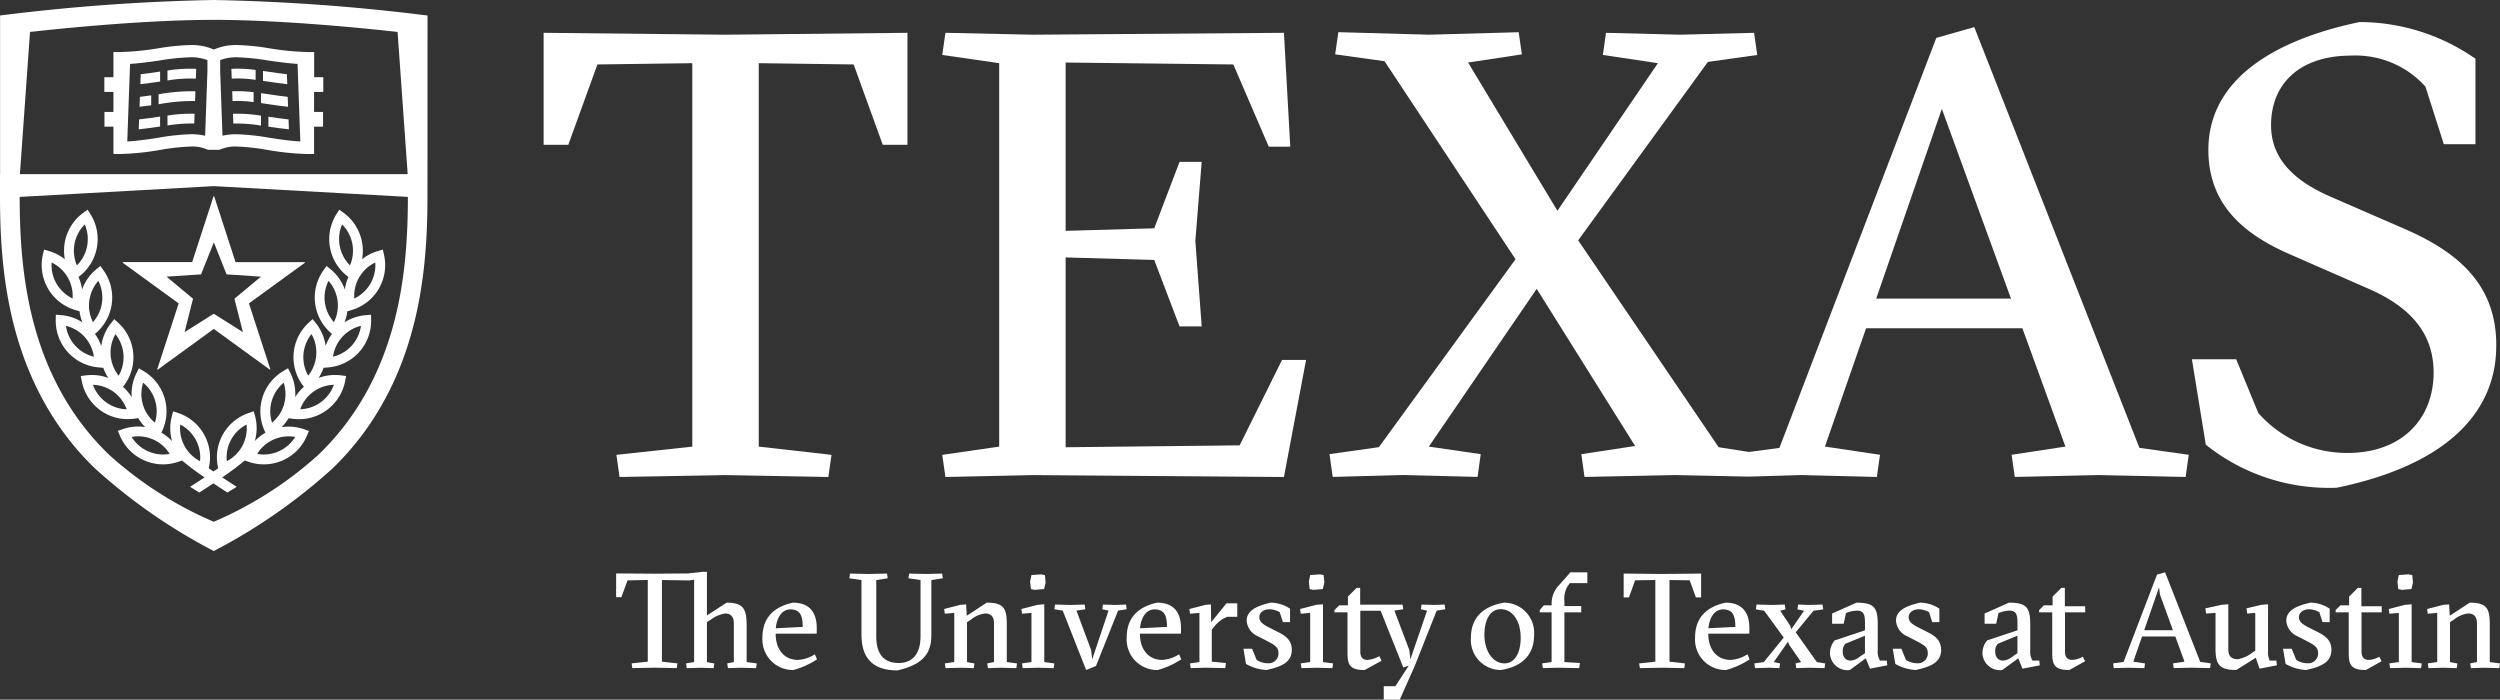 <svg xmlns="http://www.w3.org/2000/svg" viewBox="0 0 244.956 68.554"><rect x="0" y="0" width="244.956" height="68.554" fill="#333333" stroke="none"/><defs><style>      .b7cb3329-18ab-4a8f-9ff9-92a57558d745 {        fill: #fff;      }    </style></defs><g id="f45a2415-40ef-4153-aa35-39199ece474d" data-name="Layer 2"><g id="aed42ff3-c8a7-478e-b06b-399e6639b632" data-name="Layer 1"><rect class="b7cb3329-18ab-4a8f-9ff9-92a57558d745" x="20.925" y="18.022" width="0.046" height="0.015"></rect><path class="b7cb3329-18ab-4a8f-9ff9-92a57558d745" d="M26.373,13.494a22.154,22.154,0,0,0-3.187-.339A5.917,5.917,0,0,0,21.8,13.3l-.227-6.357V5.891a4.329,4.329,0,0,1,1.685-.276,21.648,21.648,0,0,1,2.98.307c.946.139,1.918.275,2.916.34l.273,7.6c-1.023-.057-2.052-.211-3.053-.368m-10.85,0c-1,.157-2.03.311-3.053.368l.273-7.6c1-.065,1.97-.2,2.916-.34a21.648,21.648,0,0,1,2.98-.307,4.332,4.332,0,0,1,1.685.276V6.946L20.1,13.3a5.911,5.911,0,0,0-1.387-.148,22.138,22.138,0,0,0-3.188.339M31.676,9.01V7.565h-.893V5.1h-.6a26.181,26.181,0,0,1-3.77-.365,22.543,22.543,0,0,0-3.155-.321,5.364,5.364,0,0,0-2.309.442,5.361,5.361,0,0,0-2.309-.442,22.53,22.53,0,0,0-3.154.321,26.208,26.208,0,0,1-3.771.365h-.6V7.565h-.892V9.01h.892v1.957h-.881v1.445h.881v2.68h.6a26.209,26.209,0,0,0,3.992-.406,21.1,21.1,0,0,1,3-.328,3.555,3.555,0,0,1,1.656.318h1.162a3.559,3.559,0,0,1,1.657-.318,21.082,21.082,0,0,1,3,.328,26.235,26.235,0,0,0,3.992.406h.6v-2.68h.881V10.967h-.881V9.01Z"></path><path class="b7cb3329-18ab-4a8f-9ff9-92a57558d745" d="M15.687,7.014c-.06.008-.118.018-.178.025-.566.084-1.141.168-1.722.235l-.034.974c.643-.07,1.274-.164,1.9-.255l.038-.006Z"></path><path class="b7cb3329-18ab-4a8f-9ff9-92a57558d745" d="M16.41,6.911v.973a13.231,13.231,0,0,1,2.779-.178l.035-.959a13.691,13.691,0,0,0-2.814.164"></path><path class="b7cb3329-18ab-4a8f-9ff9-92a57558d745" d="M15.687,11.422l-.178.027c-.618.09-1.246.182-1.881.252l-.035.973c.7-.074,1.383-.174,2.056-.272l.038,0Z"></path><path class="b7cb3329-18ab-4a8f-9ff9-92a57558d745" d="M16.41,11.321v.973a14.157,14.157,0,0,1,2.621-.19l.035-.959a14.527,14.527,0,0,0-2.656.176"></path><path class="b7cb3329-18ab-4a8f-9ff9-92a57558d745" d="M15.537,9.241v.975l.111-.018A17.665,17.665,0,0,1,19.111,9.9l.033-.957a18.2,18.2,0,0,0-3.607.295"></path><path class="b7cb3329-18ab-4a8f-9ff9-92a57558d745" d="M14.815,9.344q-.549.08-1.107.145l-.036.972c.386-.041.767-.092,1.143-.144Z"></path><path class="b7cb3329-18ab-4a8f-9ff9-92a57558d745" d="M25.047,6.854a12.2,12.2,0,0,0-2.375-.107l.034.959a11.533,11.533,0,0,1,2.341.119Z"></path><path class="b7cb3329-18ab-4a8f-9ff9-92a57558d745" d="M28.11,7.274c-.581-.066-1.156-.15-1.723-.234-.207-.03-.412-.061-.617-.088v.972l.479.069c.621.092,1.253.185,1.9.256Z"></path><path class="b7cb3329-18ab-4a8f-9ff9-92a57558d745" d="M24.85,9.036a12.109,12.109,0,0,0-2.1-.09l.036.957a11.236,11.236,0,0,1,2.064.1Z"></path><path class="b7cb3329-18ab-4a8f-9ff9-92a57558d745" d="M28.189,9.489c-.607-.068-1.21-.156-1.8-.244-.273-.039-.546-.08-.814-.117V10.1l.676.1c.646.1,1.3.191,1.975.264Z"></path><path class="b7cb3329-18ab-4a8f-9ff9-92a57558d745" d="M26.3,12.409c.656.1,1.326.193,2.008.266l-.034-.973c-.636-.07-1.264-.162-1.882-.252-.031-.006-.061-.01-.092-.014Z"></path><path class="b7cb3329-18ab-4a8f-9ff9-92a57558d745" d="M25.573,11.332a15.1,15.1,0,0,0-2.744-.186l.035.958a14.51,14.51,0,0,1,2.709.2Z"></path><path class="b7cb3329-18ab-4a8f-9ff9-92a57558d745" d="M19.7,26.883l1.253-3.134L22.2,26.883l3.37.225-2.6,2.162.83,3.271-2.858-1.8-2.857,1.8.828-3.271-2.594-2.162ZM12.06,25.77v0l5.446,3.959-2.1,6.451a.046.046,0,0,0,.017.031.049.049,0,0,0,.033.008l5.491-3.992,5.488,3.99a.046.046,0,0,0,.033-.006.045.045,0,0,0,.011-.058l-2.088-6.426,5.445-3.957,0,0a.05.05,0,0,0,.034-.061.048.048,0,0,0-.061-.027v0H23.077L21,19.278h0a.046.046,0,1,0-.092,0h0l-2.079,6.4H12.089l0,0a.046.046,0,0,0-.06.027.047.047,0,0,0,.033.059"></path><path class="b7cb3329-18ab-4a8f-9ff9-92a57558d745" d="M34.464,33.862a3.6,3.6,0,0,1-1.833,1.088,3.621,3.621,0,0,1,2.736-3.024,3.607,3.607,0,0,1-.9,1.936M31.83,29.628a3.645,3.645,0,0,1,.36-2.108,3.637,3.637,0,0,1,.529,4.044,3.625,3.625,0,0,1-.889-1.936m1.458-5.512a3.667,3.667,0,0,1,.233-2.125A3.634,3.634,0,0,1,34.29,26a3.65,3.65,0,0,1-1-1.885m3.48,1.608a3.628,3.628,0,0,1-2.053,3.527,3.616,3.616,0,0,1,2.053-3.527M31.434,39.412a3.62,3.62,0,0,1-2.018.689,3.613,3.613,0,0,1,3.3-2.4,3.6,3.6,0,0,1-1.283,1.707m-1.7-4.686a3.628,3.628,0,0,1,.787-1.987,3.633,3.633,0,0,1-.321,4.069,3.632,3.632,0,0,1-.466-2.082m-1.9,4.907a3.609,3.609,0,0,1-1.177,1.779A3.619,3.619,0,0,1,27.8,37.5a3.621,3.621,0,0,1,.025,2.135m1.1,3.179a3.6,3.6,0,0,1-1.611,1.405,3.548,3.548,0,0,1-1.465.315,3.731,3.731,0,0,1-.65-.058,3.616,3.616,0,0,1,3.726-1.662m-6.288.284a3.628,3.628,0,0,1,1.523-1.5,3.636,3.636,0,0,1-1.936,3.593,3.609,3.609,0,0,1,.413-2.093m-8.138,1.121A3.606,3.606,0,0,1,12.9,42.812a3.611,3.611,0,0,1,3.725,1.662,3.584,3.584,0,0,1-2.116-.257M14,39.632a3.618,3.618,0,0,1,.027-2.134,3.623,3.623,0,0,1,1.151,3.914A3.6,3.6,0,0,1,14,39.632M17.662,41.6A3.616,3.616,0,0,1,19.6,45.189,3.629,3.629,0,0,1,17.662,41.6m-7.268-2.184A3.613,3.613,0,0,1,9.11,37.705a3.619,3.619,0,0,1,3.3,2.4,3.62,3.62,0,0,1-2.017-.689m.916-6.673a3.62,3.62,0,0,1,.318,4.069,3.631,3.631,0,0,1-.318-4.069M7.362,33.862a3.627,3.627,0,0,1-.9-1.936A3.625,3.625,0,0,1,9.2,34.95a3.6,3.6,0,0,1-1.833-1.088m-.25-4.611A3.621,3.621,0,0,1,5.06,25.724a3.617,3.617,0,0,1,2.052,3.527m.193-5.375a3.632,3.632,0,0,1,1-1.885A3.632,3.632,0,0,1,7.536,26a3.6,3.6,0,0,1-.231-2.125m1.446,5.586a3.627,3.627,0,0,1,.887-1.942,3.622,3.622,0,0,1-.528,4.044,3.585,3.585,0,0,1-.359-2.1m25.715.911a4.589,4.589,0,0,0,3.159-5.42l-.113-.5-.494.148a4.581,4.581,0,0,0-1.544.8,4.607,4.607,0,0,0-1.816-4.557l-.417-.3-.274.437a4.592,4.592,0,0,0,1.171,6.154,4.557,4.557,0,0,0-.35,1.226A4.611,4.611,0,0,0,32.4,26.387l-.4-.329-.3.42A4.6,4.6,0,0,0,32.51,32.7l.021.014a4.576,4.576,0,0,0-.623,1.173,4.6,4.6,0,0,0-.955-2.219l-.322-.4-.381.349a4.594,4.594,0,0,0-.49,6.257l.019.023a4.508,4.508,0,0,0-.853,1.016,4.6,4.6,0,0,0-.475-2.37l-.231-.462-.444.264A4.592,4.592,0,0,0,26,42.368l.012.026a4.458,4.458,0,0,0-1.043.818A4.584,4.584,0,0,0,25,40.8l-.131-.5-.49.164a4.585,4.585,0,0,0-3,5.418c-.147.1-.3.207-.463.315-.161-.108-.315-.214-.463-.315a4.585,4.585,0,0,0-3-5.418l-.489-.164-.131.5a4.584,4.584,0,0,0,.024,2.416,4.505,4.505,0,0,0-1.044-.818l.012-.026a4.594,4.594,0,0,0-1.772-6.024l-.443-.264-.232.462a4.576,4.576,0,0,0-.474,2.37,4.569,4.569,0,0,0-.854-1.016l.018-.023a4.592,4.592,0,0,0-.491-6.257l-.38-.349-.321.4a4.6,4.6,0,0,0-.955,2.219A4.549,4.549,0,0,0,9.3,32.717l.022-.014a4.6,4.6,0,0,0,.813-6.225l-.3-.42-.4.329a4.581,4.581,0,0,0-1.393,1.975,4.475,4.475,0,0,0-.35-1.229A4.592,4.592,0,0,0,8.86,20.979l-.275-.437-.417.3A4.6,4.6,0,0,0,6.353,25.4a4.59,4.59,0,0,0-1.544-.8l-.494-.148-.114.5a4.589,4.589,0,0,0,3.16,5.42l.435.132a4.637,4.637,0,0,0,.269,1.073,4.536,4.536,0,0,0-2.083-.7l-.513-.043-.008.518A4.585,4.585,0,0,0,9.671,36l.453.039a4.394,4.394,0,0,0,.485.993,4.545,4.545,0,0,0-1.6-.289,5.188,5.188,0,0,0-.585.034l-.512.067.1.505a4.6,4.6,0,0,0,1.814,2.846,4.535,4.535,0,0,0,2.691.871,4.78,4.78,0,0,0,.574-.034l.451-.059a4.6,4.6,0,0,0,.682.873,4.573,4.573,0,0,0-2.19.2l-.488.169.2.474a4.606,4.606,0,0,0,2.361,2.41,4.543,4.543,0,0,0,1.86.4,4.623,4.623,0,0,0,1.509-.253l.359-.125a26.74,26.74,0,0,0,2.209,1.655c-.424.28-.895.586-1.42.922l.906.564c.512-.331.965-.627,1.378-.9.413.276.866.572,1.378.9l.906-.564c-.525-.336-.995-.642-1.419-.922a26.912,26.912,0,0,0,2.209-1.655l.359.125a4.627,4.627,0,0,0,1.509.253,4.571,4.571,0,0,0,4.221-2.8l.2-.474-.487-.169a4.546,4.546,0,0,0-2.189-.2,4.606,4.606,0,0,0,.68-.875l.452.059a4.8,4.8,0,0,0,.575.034A4.534,4.534,0,0,0,32,40.193a4.6,4.6,0,0,0,1.815-2.846l.1-.505-.511-.067a5.216,5.216,0,0,0-.585-.034,4.539,4.539,0,0,0-1.6.289,4.521,4.521,0,0,0,.484-.993L32.155,36a4.585,4.585,0,0,0,4.21-4.645l-.005-.518-.516.043a4.54,4.54,0,0,0-2.082.7,4.587,4.587,0,0,0,.269-1.073Z"></path><path class="b7cb3329-18ab-4a8f-9ff9-92a57558d745" d="M34.59,40.555a25.39,25.39,0,0,1-3.459,4.065,37.109,37.109,0,0,1-10.187,6.505A37.124,37.124,0,0,1,10.755,44.62,25.538,25.538,0,0,1,7.3,40.555c-4.744-6.947-5.367-15-5.371-21.262h.006l19.017-1.056,19.012,1.054c0,6.26-.627,14.317-5.371,21.264M2.941,3.129c3.535-.392,11.483-1.183,18.008-1.183s14.471.791,18.006,1.183l.99,13.93H1.951ZM41.889,1.518l-.843-.1A195.875,195.875,0,0,0,20.954,0h-.012A195.813,195.813,0,0,0,.852,1.413l-.844.1V17.059H0v2.168c0,6.547.649,15.008,5.707,22.416a27.359,27.359,0,0,0,3.646,4.3v0l.028.023a55.041,55.041,0,0,0,11.559,8.022V54l0,0,.005,0v-.007a55.057,55.057,0,0,0,11.558-8.022l.028-.023v0a27.521,27.521,0,0,0,3.646-4.3c5.058-7.408,5.707-15.869,5.707-22.416v-.309h0Z"></path><polygon class="b7cb3329-18ab-4a8f-9ff9-92a57558d745" points="53.266 3.215 53.266 14.188 55.683 14.188 58.536 6.315 67.834 6.19 67.834 43.76 60.395 44.567 60.705 46.736 71.12 46.551 81.163 46.736 81.473 44.567 74.344 43.76 74.344 6.19 83.643 6.315 86.495 14.188 88.913 14.188 88.913 3.215 71.059 3.401 53.266 3.215"></polygon><polygon class="b7cb3329-18ab-4a8f-9ff9-92a57558d745" points="121.463 43.637 104.414 43.823 104.414 25.223 113.094 25.471 115.574 31.981 117.744 31.981 117.123 23.612 117.744 15.862 115.574 15.862 113.094 22.371 104.414 22.619 104.414 6.127 120.844 6.315 124.315 14.373 126.424 14.373 125.803 3.215 101.191 3.401 92.635 3.215 92.324 5.385 97.904 6.19 97.904 43.76 92.324 44.567 92.635 46.737 101.191 46.551 125.803 46.737 127.973 35.266 125.617 35.266 121.463 43.637"></polygon><path class="b7cb3329-18ab-4a8f-9ff9-92a57558d745" d="M193.445,2.656l-3.72,1.055L174.35,43.885l-2.987.4-2.966-.465L154.633,23.549,167.342,6.066l4.836-.681-.309-2.17-7.254.185-7.254-.185-.31,2.17,5.394.805L152.6,20.652,143.846,6.127l5.269-.8-.308-2.17L140,3.4l-8.866-.248-.311,2.17L135.662,6l12.834,19.4-13.39,18.414-4.837.682.31,2.232,6.944-.185,7.252.185.311-2.232L140,43.76,150.57,28.3l9.643,15.4-5.27.8.311,2.232,8.865-.185,7.244.152,5.094-.152,7.44.185.31-2.17-5.394-.806,4.031-11.594h15.312l4.217,11.594-5.271.806.31,2.17,8.184-.185,8.556.185.309-2.17-4.836-.681Zm-9.609,26.6,6.43-18.59,6.775,18.59Z"></path><path class="b7cb3329-18ab-4a8f-9ff9-92a57558d745" d="M235.481,22.371l-7.131-3.1c-3.408-1.487-5.826-3.6-5.826-7,0-4.155,2.914-6.821,7.811-6.821a9.2,9.2,0,0,1,7.316,3.039l1.8,5.641h3.1V5.757A19.887,19.887,0,0,0,231.2,2.16c-8.619,1.8-14.819,5.766-14.819,12.525,0,5.516,3.658,8.369,8.121,10.291l7.5,3.284c3.721,1.614,6.448,4.032,6.448,8.247,0,4.527-3.1,7.875-8.43,7.875a11.606,11.606,0,0,1-8.742-3.906l-2.17-5.271h-4.34l1.363,8.37a19.335,19.335,0,0,0,12.834,4.214c11.655-2.415,15.623-8.059,15.623-13.886.063-6.325-4.217-9.424-9.113-11.532"></path><path class="b7cb3329-18ab-4a8f-9ff9-92a57558d745" d="M72.565,65.426l-1.241.04L71.258,65l.647-.132V61.1c0-.687-.317-.99-.844-.99a3.18,3.18,0,0,0-1.4.594l-.395.25v3.921l.725.132-.066.462-1.254-.04-1.385.04L67.22,65l.792-.132V56.794l-.476.079-2.679-.039v8L66.375,65l-.066.462-2.139-.04-2.217.04L61.887,65l1.584-.172v-8l-1.98.039-.607,1.65h-.515V56.187l3.788.026,3.247-.026,1.412-.158h.45v4.276l1.926-1.254c1.69,0,1.967.633,1.967,2.31v3.511l.99.132-.066.462Z"></path><path class="b7cb3329-18ab-4a8f-9ff9-92a57558d745" d="M76,62.086c0,1.505.8,2.574,2.191,2.574a3.42,3.42,0,0,0,1.65-.554l.211.5a8.041,8.041,0,0,1-2.31,1.043,2.991,2.991,0,0,1-3.035-3.207c0-1.954,1.175-3,2.983-3.392,1.742,0,2.336,1.095,2.336,2.481v.554Zm2.653-.66c0-1.016-.2-1.716-1.214-1.716-.8,0-1.32.753-1.426,1.848Z"></path><path class="b7cb3329-18ab-4a8f-9ff9-92a57558d745" d="M89.013,56.662l.066-.462,1.689.04,1.545-.04.066.462-1.122.172v5.385c0,1.715-.7,2.864-3.326,3.471-2.6,0-3.524-1.4-3.524-3.5V56.834l-1.188-.172.066-.462,1.821.04,1.808-.04.066.462-1.121.172v5.557c0,1.636.7,2.573,2.2,2.573,1.372,0,2.138-.924,2.138-2.613V56.834Z"></path><path class="b7cb3329-18ab-4a8f-9ff9-92a57558d745" d="M94.161,65.426l-1.518.04L92.577,65l.924-.132V60.054l-.924.079-.066-.462,1.584-.409.567-.04.066,1.109,1.954-1.28c1.689,0,1.966.567,1.966,2.151v3.67l1,.132-.066.462-1.518-.04-1.267.04L96.735,65l.66-.132V61.1c0-.687-.3-.99-.872-.99a2.665,2.665,0,0,0-1.372.594l-.4.264v3.907l.726.132-.066.462Z"></path><path class="b7cb3329-18ab-4a8f-9ff9-92a57558d745" d="M101.725,65.426l-1.518.04L100.141,65l.924-.132V60.054l-.924.079-.066-.462,1.584-.409.66-.053v5.663l.99.132-.066.462Zm-.66-9.081.951-.066.369.066.066.739-.145.634-.937.079-.357-.079-.079-.739Z"></path><polygon class="b7cb3329-18ab-4a8f-9ff9-92a57558d745" points="107.018 64.607 108.615 59.829 108.008 59.697 108.074 59.235 109.235 59.274 110.331 59.235 110.397 59.697 109.552 59.829 107.388 65.254 106.424 65.649 104.127 59.829 103.309 59.697 103.375 59.235 104.893 59.274 106.279 59.235 106.345 59.697 105.474 59.829 106.913 63.696 107.018 64.607"></polygon><path class="b7cb3329-18ab-4a8f-9ff9-92a57558d745" d="M111.69,62.086c0,1.505.805,2.574,2.192,2.574a3.414,3.414,0,0,0,1.649-.554l.211.5a8.041,8.041,0,0,1-2.31,1.043,2.991,2.991,0,0,1-3.035-3.207c0-1.954,1.175-3,2.983-3.392,1.742,0,2.336,1.095,2.336,2.481v.554Zm2.654-.66c0-1.016-.2-1.716-1.214-1.716-.806,0-1.321.753-1.427,1.848Z"></path><path class="b7cb3329-18ab-4a8f-9ff9-92a57558d745" d="M118.674,60.964l1.5-1.848h1.056v1.32h-.977a3.015,3.015,0,0,0-1.254.937l-.264.317v3.142l1.386.132-.066.5-1.914-.04-1.478.04L116.6,65l.924-.132V60.053l-.924.079-.066-.461,1.584-.41.528-.039Z"></path><path class="b7cb3329-18ab-4a8f-9ff9-92a57558d745" d="M125.392,59.988a2.053,2.053,0,0,0-1-.291c-.515,0-1,.278-1,.779,0,.423.33.687.924.991l1.016.514c.884.449,1.241.95,1.241,1.7,0,1.188-.964,1.637-2.482,1.966a4.507,4.507,0,0,1-2.006-.594l-.25-1.491h.844l.449,1.095a1.981,1.981,0,0,0,1.083.33.963.963,0,0,0,1.055-1c0-.516-.277-.74-.963-1.1l-1.043-.541a1.783,1.783,0,0,1-1.109-1.531c0-.924.858-1.439,2.389-1.769a3.532,3.532,0,0,1,1.861.594v1.32h-.7Z"></path><path class="b7cb3329-18ab-4a8f-9ff9-92a57558d745" d="M129.035,65.426l-1.518.04L127.451,65l.924-.132V60.054l-.924.079-.066-.462,1.584-.409.66-.053v5.663l.99.132-.066.462Zm-.66-9.081.951-.066.369.066.066.739-.145.634-.937.079-.357-.079-.079-.739Z"></path><path class="b7cb3329-18ab-4a8f-9ff9-92a57558d745" d="M135.583,68.554v-1.32h1.135l1.306-1.993-.527.159-2.218-5.557h-1.993v4.025c0,.383.146.792.7.792a2.772,2.772,0,0,0,1.161-.369l.225.449-1.664.91c-1.478,0-1.676-.528-1.676-1.716V60h-1.28v-.224l.462-.462h.858v-.858l.858-.858h.343v1.65h4.158l.066.449-.872.132,1.466,3.867.1.911,1.637-4.778-.607-.132.065-.462,1.162.039,1.1-.039.066.462-.845.132-2.138,5.4-1.479,3.326Z"></path><path class="b7cb3329-18ab-4a8f-9ff9-92a57558d745" d="M150.314,62.218c0,1.967-1.2,3.1-3.247,3.431a2.943,2.943,0,0,1-2.943-3.154c0-1.98,1.2-3.1,3.247-3.445a2.955,2.955,0,0,1,2.943,3.168M147.4,65c1.056,0,1.6-1.083,1.6-2.508,0-1.676-.805-2.8-1.953-2.8-1.07,0-1.6,1.082-1.6,2.521,0,1.5.779,2.785,1.954,2.785"></path><path class="b7cb3329-18ab-4a8f-9ff9-92a57558d745" d="M153.284,59.381h1.649V60h-1.649v4.871l1.518.092-.066.5-2.046-.039-1.518.039L151.106,65l.924-.132V60h-1.162v-.224l.4-.462h.766v-.132a2.56,2.56,0,0,1,.726-1.848l1.109-1.254h1.663v1.056h-1.716l-.251.356a2.483,2.483,0,0,0-.277,1.492Z"></path><polygon class="b7cb3329-18ab-4a8f-9ff9-92a57558d745" points="165.032 65.465 162.893 65.425 160.676 65.465 160.61 65.003 162.194 64.832 162.194 56.833 160.214 56.86 159.607 58.536 159.092 58.536 159.092 56.199 162.88 56.239 166.681 56.199 166.681 58.536 166.167 58.536 165.56 56.86 163.58 56.833 163.58 64.832 165.098 65.003 165.032 65.465"></polygon><path class="b7cb3329-18ab-4a8f-9ff9-92a57558d745" d="M167.381,62.086c0,1.505.805,2.574,2.191,2.574a3.42,3.42,0,0,0,1.65-.554l.211.5a8.041,8.041,0,0,1-2.31,1.043,2.991,2.991,0,0,1-3.035-3.207c0-1.954,1.175-3,2.983-3.392,1.742,0,2.336,1.095,2.336,2.481v.554Zm2.653-.66c0-1.016-.2-1.716-1.214-1.716-.805,0-1.32.753-1.426,1.848Z"></path><polygon class="b7cb3329-18ab-4a8f-9ff9-92a57558d745" points="174.417 65.003 174.351 65.465 173.322 65.425 171.962 65.465 171.896 65.003 172.82 64.871 174.773 62.469 172.86 59.842 172.042 59.71 172.107 59.235 173.625 59.274 174.879 59.235 174.945 59.71 174.43 59.842 175.407 61.307 175.513 61.65 176.767 59.842 176.12 59.71 176.186 59.235 177.215 59.274 178.575 59.235 178.641 59.71 177.69 59.842 175.948 61.954 178.021 64.871 178.839 65.003 178.773 65.465 177.255 65.425 176.001 65.465 175.935 65.003 176.476 64.871 175.301 63.169 175.196 62.865 173.797 64.871 174.417 65.003"></polygon><path class="b7cb3329-18ab-4a8f-9ff9-92a57558d745" d="M181.9,59.051c1.664,0,2.086.422,2.086,2.1v2.587a1.6,1.6,0,0,0,.225.99h.659l.053.462-1.7.33-.409-1.016-1.57,1.148a1.719,1.719,0,0,1-1.941-1.69,1.936,1.936,0,0,1,.462-1.214l2.97-.99V61.1c0-.792-.066-1.268-.779-1.268a3.16,3.16,0,0,0-1.082.238l-.224,1.043h-1.136v-1Zm.832,3.233-1.914.792a1,1,0,0,0-.264.739c0,.674.383.911.766.911a1.562,1.562,0,0,0,.858-.343l.554-.383Z"></path><path class="b7cb3329-18ab-4a8f-9ff9-92a57558d745" d="M189.015,59.988a2.053,2.053,0,0,0-1-.291c-.515,0-1,.278-1,.779,0,.423.33.687.924.991l1.016.514c.884.449,1.241.95,1.241,1.7,0,1.188-.964,1.637-2.482,1.966a4.507,4.507,0,0,1-2.006-.594l-.25-1.491h.844l.449,1.095a1.981,1.981,0,0,0,1.083.33.963.963,0,0,0,1.055-1c0-.516-.277-.74-.963-1.1l-1.043-.541a1.783,1.783,0,0,1-1.109-1.531c0-.924.858-1.439,2.389-1.769a3.532,3.532,0,0,1,1.861.594v1.32h-.7Z"></path><path class="b7cb3329-18ab-4a8f-9ff9-92a57558d745" d="M196.842,59.051c1.664,0,2.086.422,2.086,2.1v2.587a1.606,1.606,0,0,0,.224.99h.66l.053.462-1.7.33-.409-1.016-1.57,1.148a1.719,1.719,0,0,1-1.941-1.69,1.936,1.936,0,0,1,.462-1.214l2.97-.99V61.1c0-.792-.066-1.268-.779-1.268a3.16,3.16,0,0,0-1.082.238l-.224,1.043h-1.136v-1Zm.832,3.233-1.914.792a1,1,0,0,0-.264.739c0,.674.383.911.766.911a1.562,1.562,0,0,0,.858-.343l.554-.383Z"></path><path class="b7cb3329-18ab-4a8f-9ff9-92a57558d745" d="M199.8,60v-.224l.462-.463h.857v-.857l.859-.858h.343v1.808h1.993V60h-1.98v3.867c0,.383.145.792.7.792a2.223,2.223,0,0,0,1.043-.317l.224.449-1.544.858c-1.478,0-1.676-.528-1.676-1.716V60Z"></path><path class="b7cb3329-18ab-4a8f-9ff9-92a57558d745" d="M209.884,62.364l-.857,2.468,1.147.172-.065.462-1.584-.04-1.412.04L207.046,65l1.03-.145,3.273-8.554.792-.224,3.445,8.778,1.03.145-.067.462-1.821-.04-1.742.04L212.92,65l1.121-.172-.9-2.468Zm1.756-4.1-.093-.713-1.452,4.2h2.812Z"></path><path class="b7cb3329-18ab-4a8f-9ff9-92a57558d745" d="M222.226,63.736a2.166,2.166,0,0,0,.158.99h.66l.053.462-1.7.33-.369-1.069-1.914,1.2c-1.742,0-2.032-.621-2.032-2.152V60.053l-.924.066-.067-.514,1.584-.344.66-.052V63.6c0,.686.29.99.937.99a3.213,3.213,0,0,0,1.439-.66l.264-.172V60.053l-.792.066-.066-.514,1.452-.344.66-.052Z"></path><path class="b7cb3329-18ab-4a8f-9ff9-92a57558d745" d="M227.256,59.988a2.054,2.054,0,0,0-1-.291c-.515,0-1,.278-1,.779,0,.423.33.687.924.991l1.017.514c.884.449,1.241.95,1.241,1.7,0,1.188-.964,1.637-2.482,1.966a4.507,4.507,0,0,1-2.006-.594l-.251-1.491h.844l.449,1.095a1.987,1.987,0,0,0,1.083.33.963.963,0,0,0,1.056-1c0-.516-.277-.74-.964-1.1l-1.043-.541a1.784,1.784,0,0,1-1.108-1.531c0-.924.857-1.439,2.389-1.769a3.538,3.538,0,0,1,1.861.594v1.32h-.7Z"></path><path class="b7cb3329-18ab-4a8f-9ff9-92a57558d745" d="M228.853,60v-.224l.462-.463h.857v-.857l.859-.858h.343v1.808h1.993V60h-1.98v3.867c0,.383.145.792.7.792a2.223,2.223,0,0,0,1.043-.317l.224.449-1.544.858c-1.478,0-1.676-.528-1.676-1.716V60Z"></path><path class="b7cb3329-18ab-4a8f-9ff9-92a57558d745" d="M235.7,65.426l-1.517.04L234.12,65l.924-.132V60.054l-.924.079-.066-.462,1.584-.409.66-.053v5.663l.99.132-.066.462Zm-.66-9.081.95-.066.37.066.066.739-.145.634-.937.079-.357-.079-.079-.739Z"></path><path class="b7cb3329-18ab-4a8f-9ff9-92a57558d745" d="M239.466,65.426l-1.518.04L237.882,65l.924-.132V60.054l-.924.079-.066-.462,1.584-.409.568-.04.065,1.109,1.954-1.28c1.689,0,1.966.567,1.966,2.151v3.67l1,.132-.065.462-1.518-.04-1.267.04L242.039,65l.66-.132V61.1c0-.687-.3-.99-.871-.99a2.665,2.665,0,0,0-1.372.594l-.4.264v3.907l.725.132-.065.462Z"></path></g></g></svg>